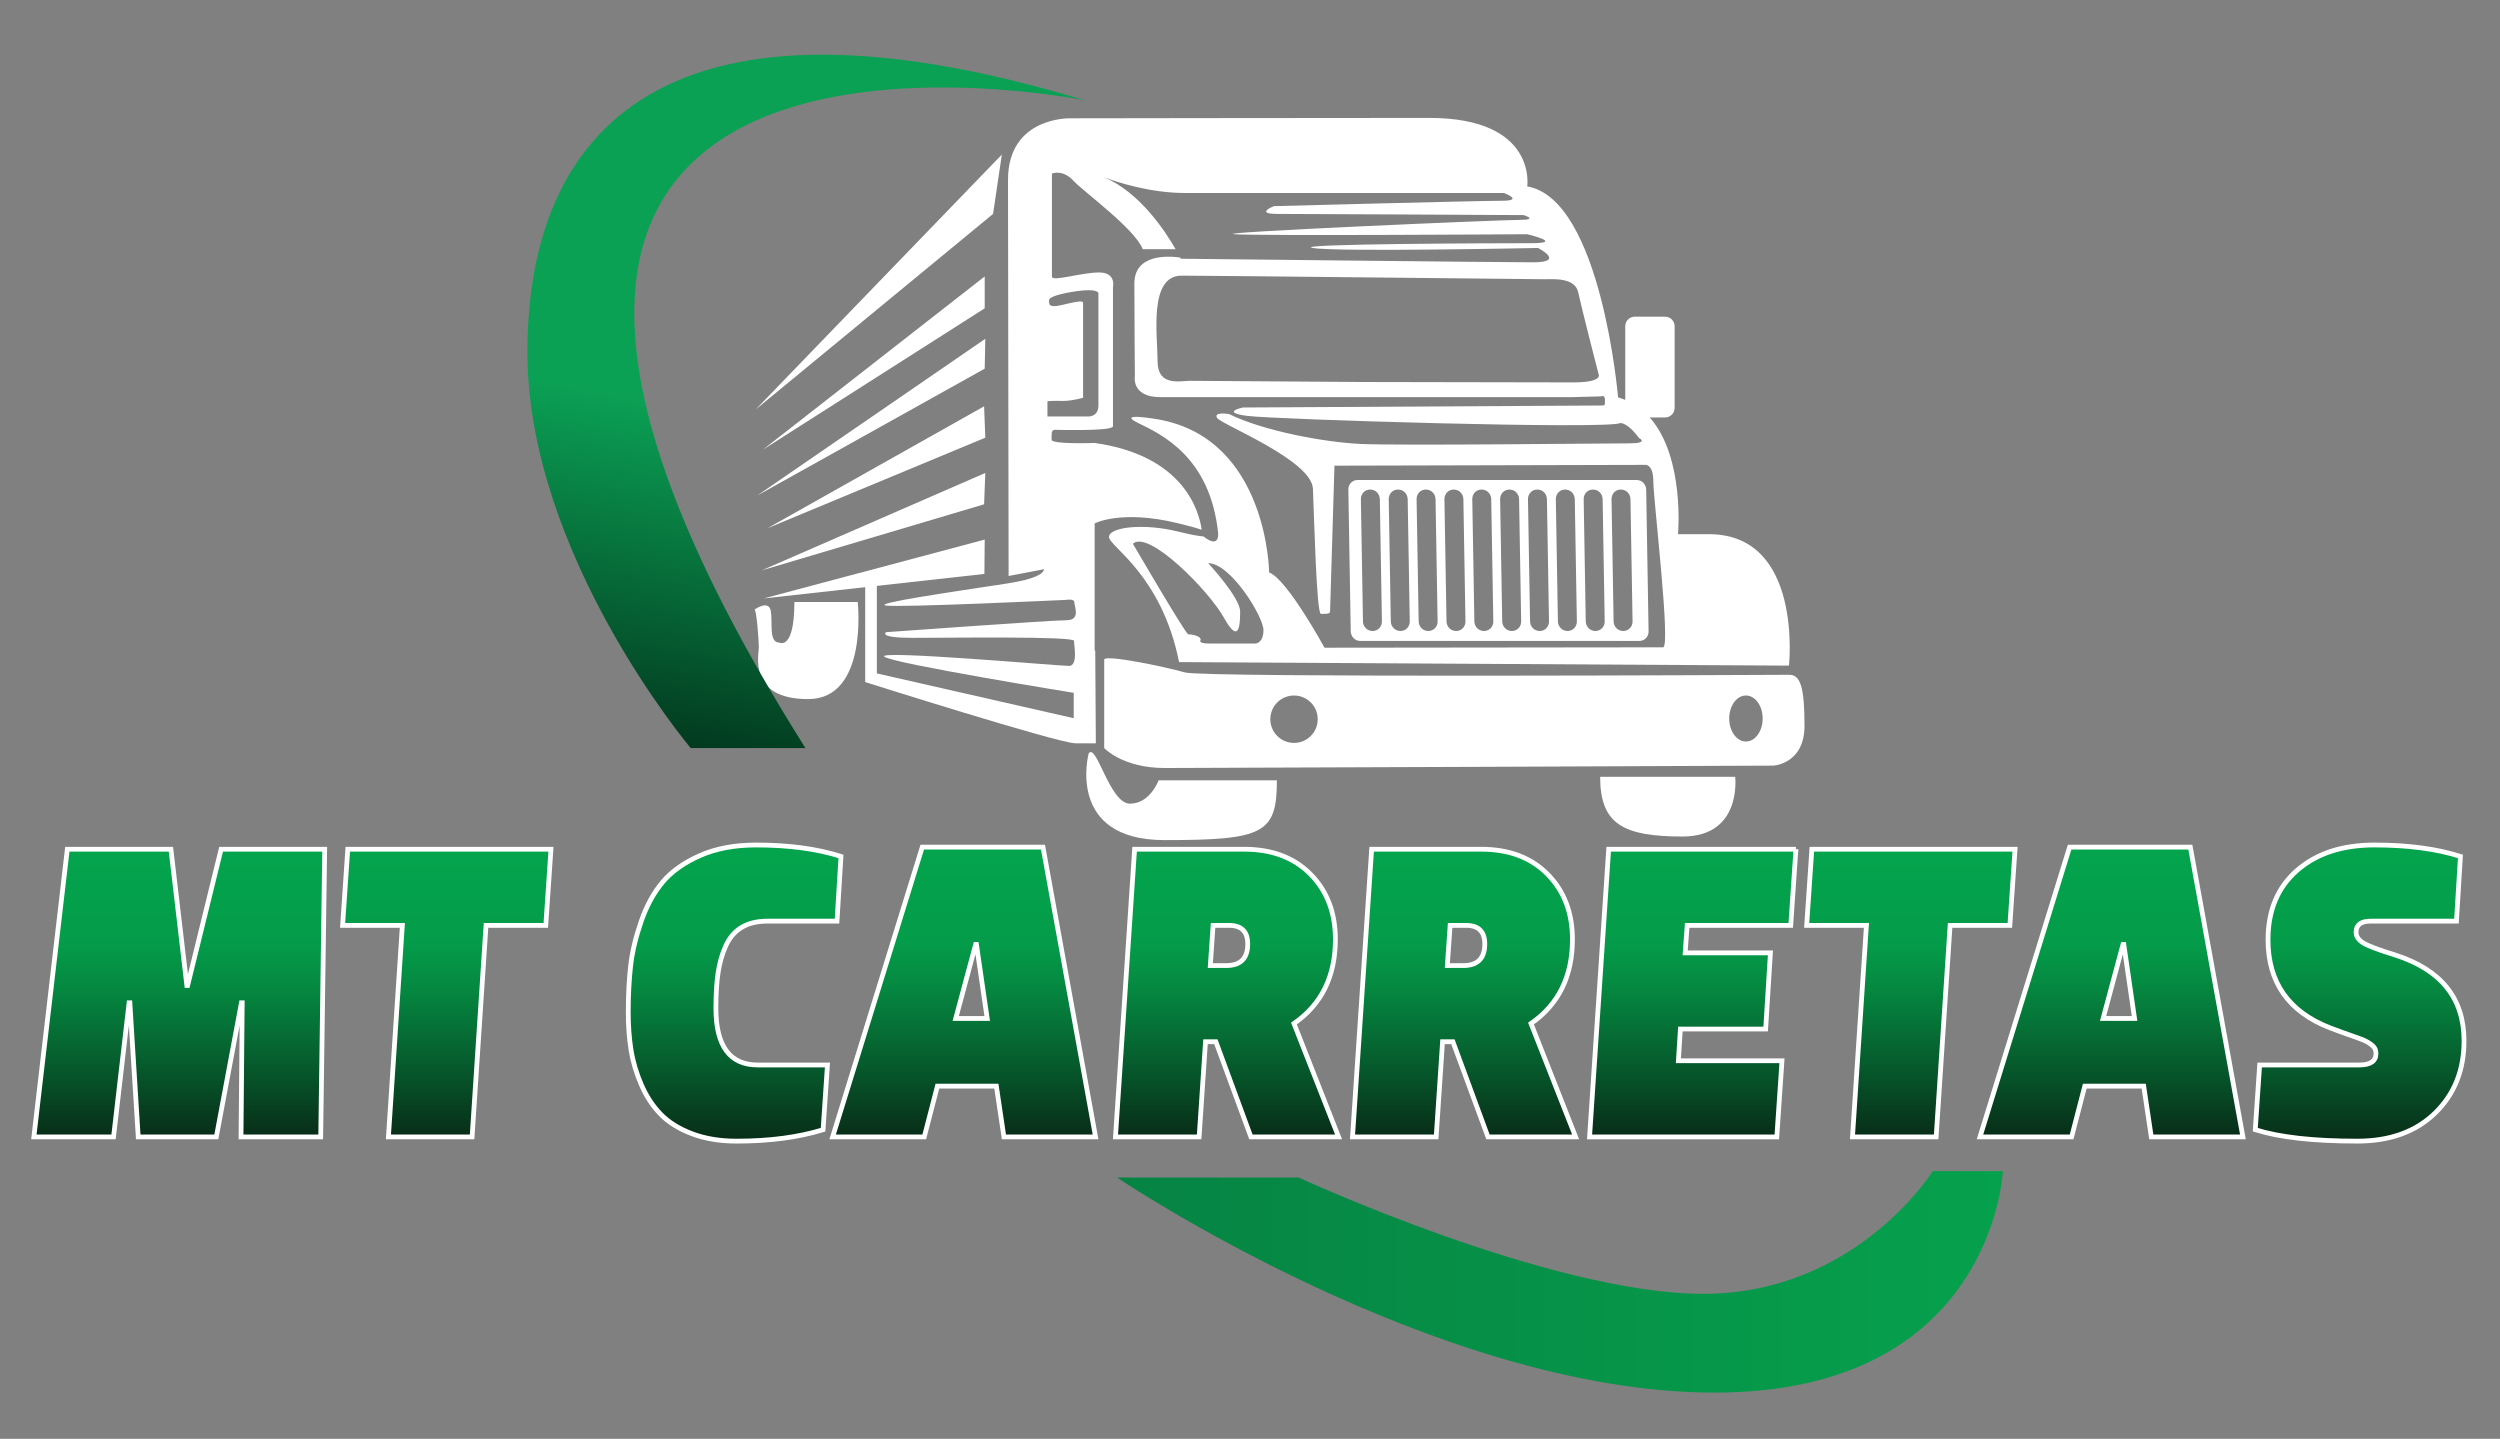 <?xml version="1.0" encoding="utf-8"?>
<!-- Generator: Adobe Illustrator 16.0.0, SVG Export Plug-In . SVG Version: 6.00 Build 0)  -->
<!DOCTYPE svg PUBLIC "-//W3C//DTD SVG 1.1//EN" "http://www.w3.org/Graphics/SVG/1.1/DTD/svg11.dtd">
<svg version="1.1" xmlns="http://www.w3.org/2000/svg" xmlns:xlink="http://www.w3.org/1999/xlink" x="0px" y="0px" width="523px"
	 height="301px" viewBox="0 0 523 301" enable-background="new 0 0 523 301" xml:space="preserve">
<rect x="0" y="0" width="523" height="301" fill="#808080" stroke="none"/>
<g id="Layer_1">
</g>
<g id="Layer_2">
	<g>
		<path fill="#FFFFFF" d="M227.75,157.625c0,0-4.875,18.125,15.875,18.125s23.5-1.375,23.5-12.5h-24.75c0,0-1.75,4.875-6,4.875
			S229.375,155.25,227.75,157.625z"/>
		<path fill="#FFFFFF" d="M334.75,162.5H363c0,0,1.5,12.5-11,12.5S334.75,172.375,334.75,162.5z"/>
		<path fill="#FFFFFF" d="M166.188,125.938h13.25c0,0,2.25,20.313-10.375,20.313s-10.313-9.313-10.313-10.75s-0.438-7.438-0.875-8
			c0,0,2.938-2.125,3.375,0.313s-0.5,6.625,1.813,6.625C163.063,134.438,166.188,136.125,166.188,125.938z"/>
		<path fill="#FFFFFF" d="M342.405,100.417h-58.423c-1.072,0-1.928,0.896-1.908,2l0.502,29.667c0.02,1.104,0.904,2,1.977,2h58.423
			c1.072,0,1.928-0.896,1.908-2l-0.502-29.667C344.362,101.312,343.478,100.417,342.405,100.417z M289.096,130
			c0.019,1.104-0.836,2-1.908,2h-0.08c-1.073,0-1.958-0.896-1.976-2l-0.435-25.583c-0.018-1.104,0.836-2,1.908-2h0.081
			c1.072,0,1.957,0.896,1.975,2L289.096,130z M294.922,130c0.019,1.104-0.837,2-1.909,2h-0.08c-1.072,0-1.957-0.896-1.976-2
			l-0.435-25.583c-0.018-1.104,0.837-2,1.909-2h0.081c1.072,0,1.957,0.896,1.976,2L294.922,130z M300.748,130
			c0.018,1.104-0.836,2-1.909,2h-0.08c-1.072,0-1.957-0.896-1.976-2l-0.434-25.583c-0.019-1.104,0.836-2,1.909-2h0.08
			c1.072,0,1.957,0.896,1.976,2L300.748,130z M306.574,130c0.018,1.104-0.836,2-1.908,2h-0.081c-1.072,0-1.957-0.896-1.976-2
			l-0.434-25.583c-0.019-1.104,0.836-2,1.908-2h0.08c1.073,0,1.957,0.896,1.976,2L306.574,130z M312.4,130
			c0.019,1.104-0.837,2-1.909,2h-0.081c-1.072,0-1.957-0.896-1.975-2l-0.435-25.583c-0.018-1.104,0.837-2,1.909-2h0.081
			c1.072,0,1.957,0.896,1.975,2L312.4,130z M318.227,130c0.019,1.104-0.837,2-1.909,2h-0.08c-1.073,0-1.957-0.896-1.976-2
			l-0.435-25.583c-0.018-1.104,0.837-2,1.909-2h0.081c1.072,0,1.957,0.896,1.976,2L318.227,130z M324.052,130
			c0.019,1.104-0.836,2-1.908,2h-0.08c-1.072,0-1.957-0.896-1.976-2l-0.435-25.583c-0.018-1.104,0.836-2,1.908-2h0.081
			c1.072,0,1.958,0.896,1.976,2L324.052,130z M329.879,130c0.018,1.104-0.836,2-1.909,2h-0.081c-1.072,0-1.957-0.896-1.975-2
			l-0.435-25.583c-0.018-1.104,0.836-2,1.909-2h0.08c1.072,0,1.957,0.896,1.976,2L329.879,130z M335.705,130
			c0.018,1.104-0.837,2-1.909,2h-0.081c-1.072,0-1.957-0.896-1.976-2l-0.434-25.583c-0.019-1.104,0.837-2,1.909-2h0.08
			c1.073,0,1.957,0.896,1.976,2L335.705,130z M341.531,130c0.018,1.104-0.837,2-1.909,2h-0.081c-1.072,0-1.957-0.896-1.975-2
			l-0.435-25.583c-0.019-1.104,0.837-2,1.908-2h0.082c1.072,0,1.957,0.896,1.974,2L341.531,130z"/>
		<polygon fill="#FFFFFF" points="209.583,32.333 207.75,44.75 158.083,85.667 		"/>
		<polygon fill="#FFFFFF" points="206,57.833 206,64.5 159.583,94.083 		"/>
		<polygon fill="#FFFFFF" points="206.125,70.875 206,77.125 158.375,103.688 		"/>
		<polygon fill="#FFFFFF" points="205.875,85 206.125,91.563 160.563,110.5 		"/>
		<polygon fill="#FFFFFF" points="206.125,98.938 205.875,105.5 159.375,119.313 		"/>
		<polygon fill="#FFFFFF" points="206,112.875 205.938,120.063 159.813,125.188 		"/>
		<path fill="#FFFFFF" d="M357.5,111.75h-6.458c0,0,1.458-16.106-5.918-24.417h3.21c1.104,0,2-0.896,2-2V68.25c0-1.104-0.896-2-2-2
			H342c-1.104,0-2,0.896-2,2v15.407c-0.481-0.199-0.978-0.382-1.5-0.532c0,0-3.5-41.458-19-44.125c0,0,2.167-14.333-20.5-14.333
			s-75.125,0.083-75.125,0.083s-13-0.375-13,12.875S211,120.5,211,120.5l7.418-1.418c-0.143,0.921-1.785,2.078-7.835,3.002
			c-12,1.833-27.583,4.083-25.333,4.583s37.667-1.167,37.667-1.167s1.833-0.333,1.833,0.5s1.417,3.75-1.667,3.75
			s-37.708,2.5-37.708,2.5s-1.875,1.188,5.625,1.188s33.688-0.375,33.688,0.625s0.875,5.25-1.063,5.25s-40.375-3.375-38.625-1.938
			s39.625,7.563,39.625,7.563v5.313l-41.188-9.375v-19.25L181,121.688v21c0,0,40.438,12.813,44,12.813h4.25l-0.124-19.396
			l-0.126-0.02V109.5c0,0,5.417-2.916,17.25-0.083c2.464,0.59,4.084,1.052,5.145,1.412c-0.519-3.766-3.637-15.512-22.395-18.162
			c0,0-9,0.333-9-0.667s-0.166-2.083,0.667-2.083s12.167,0.333,12.167-0.75s0-29.083,0-29.083S233.583,57,229.917,57
			s-9.875,2-9.854,0.875V36.313c0,0,2.25-0.938,4.438,1.438s12.813,10,14.563,14.375h6.867c-2.163-3.783-7.491-11.895-14.95-15.038
			c-0.552-0.208-0.854-0.337-0.854-0.337c0.288,0.104,0.572,0.219,0.854,0.337c2.378,0.899,9.411,3.288,17.021,3.288
			c9.375,0,66.625,0,66.625,0S319,42,314.125,42S266.5,43.125,266.5,43.125s-4.125,1.625,0.75,1.625s51.5,0.25,51.5,0.25
			s3.25,1-0.875,1s-65,2.625-59.625,3s61.25,0,61.25,0s7.875,1.875,0.875,1.875s-50.625,0.125-45.75,1s47.125,0,47.125,0
			s5.875,3-1,3S247,54.125,247,54.125s-0.044-0.092-0.124-0.25c-2.368-0.333-9.563-0.829-9.563,5.438
			c0,7.5,0.104,19.354,0.104,19.354s-0.834,4.417,5.333,4.417s85.917,0,85.917,0L335,82.917c0,0,0.75-0.417,0.75,0.75
			s0.084,1.167-0.916,1.167S260,85.25,260,85.25s-4.75,1,0.875,1.75S336.25,89.875,339,88.5c0,0,1.5-0.125,3.875,3.125
			c0,0,2.25,1.125-2.125,1.125s-48.375,0.5-56.125,0.125s-20.375-2.75-27.5-6.25c0,0-3.375-0.563-2.5,0.813
			s19.792,8.813,20.042,14.813s0.749,26.167,1.666,26.167s1.917,0.083,1.917-0.5s0.917-30.5,0.917-30.5l64.916-0.167
			c0,0,1.792-0.313,1.792,3.438s3.709,34.729,2.042,34.729s-70.833,0.083-70.833,0.083s-7.834-14.375-11.584-15.75
			c0,0-0.25-27.875-23.125-32c0,0-9.125-1.625-4.25,0.75s15.042,7.083,16.708,23c0,0,0.382,3.45-3.047,0.726
			c-1.001-0.077-2.585-0.342-5.12-0.976C239,109.333,232,110.333,232,112.333c0,1.985,10.998,7.835,14.666,26.178l127.584,0.739
			C374.25,139.25,377.25,111.75,357.5,111.75z M227.708,60.708c2.167,0,2.083,0.667,2.083,0.667s0,20.792,0,23.417
			s-2.375,2.333-2.375,2.333h-8.292V84c0-0.208,3.25-0.125,3.25-0.125c2.021,0,4.208-0.667,4.208-0.667s0-19,0-19.875
			s-4.708,0.708-5.833,0.708s-1.292-0.167-1.292-1.25S225.542,60.708,227.708,60.708z M329.083,80c-6.5,0-43.75-0.083-43.75-0.083
			s-34.417-0.25-36.417-0.25s-6.75,1.25-6.75-4.083s-1.917-17.917,5-17.917s74.25,0.75,76,0.75s6.334-0.417,7,2.75
			s4.25,17.083,4.25,17.083S335.583,80,329.083,80z M262.625,134.625c0,0-7.188,0-9.688,0s-1.75-0.75-1.75-0.75
			c0-1.063-2.625-1.188-2.625-1.188C247.938,132.5,237,113.75,237,113.75c3.313-3,15.938,9.875,19.063,15.5s3.375,1.625,3.375-1.313
			s-6.688-10.125-6.688-10.125c4.688,0,11.563,11.188,11.563,14S262.625,134.625,262.625,134.625z"/>
		<path fill="#FFFFFF" d="M374.334,141.167c-2.334,0-122.5,0.667-126.5-0.5S231,136.833,231,138v18.5c0,0,3.834,4.167,12.667,4.167
			s127.333-0.5,127.333-0.5s6.5-0.335,6.5-8.334C377.5,143.833,376.668,141.167,374.334,141.167z M270.709,155.417
			c-2.739,0-4.959-2.22-4.959-4.958c0-2.739,2.22-4.959,4.959-4.959c2.738,0,4.958,2.22,4.958,4.959
			C275.667,153.197,273.447,155.417,270.709,155.417z M365.25,155.125c-1.933,0-3.5-2.154-3.5-4.813s1.567-4.813,3.5-4.813
			s3.5,2.154,3.5,4.813S367.183,155.125,365.25,155.125z"/>
	</g>
	<linearGradient id="SVGID_1_" gradientUnits="userSpaceOnUse" x1="174.523" y1="9.785" x2="148.528" y2="157.21">
		<stop  offset="0.529" style="stop-color:#0BA155"/>
		<stop  offset="1" style="stop-color:#023A1F"/>
	</linearGradient>
	<path fill="url(#SVGID_1_)" d="M227,21c0,0-165-33.5-58.5,135.5h-24c0,0-34.167-40.5-34.167-82.833S134.5-7,227,21z"/>
	<linearGradient id="SVGID_2_" gradientUnits="userSpaceOnUse" x1="233.667" y1="268.167" x2="419" y2="268.167">
		<stop  offset="0" style="stop-color:#068343"/>
		<stop  offset="1" style="stop-color:#06A14D"/>
	</linearGradient>
	<path fill="url(#SVGID_2_)" d="M233.667,246.334h38c0,0,52.666,24.333,84.666,24.333s48-25.667,48-25.667H419
		c0,0-1.999,46.334-60.333,46.334S233.667,246.334,233.667,246.334z"/>
	<g>
		<linearGradient id="SVGID_3_" gradientUnits="userSpaceOnUse" x1="37.503" y1="177.659" x2="37.503" y2="237.841">
			<stop  offset="0" style="stop-color:#04A44D"/>
			<stop  offset="0.329" style="stop-color:#049C4A"/>
			<stop  offset="0.476" style="stop-color:#058941"/>
			<stop  offset="0.772" style="stop-color:#06572B"/>
			<stop  offset="1" style="stop-color:#082D18"/>
		</linearGradient>
		<path fill="url(#SVGID_3_)" stroke="#FFFFFF" stroke-miterlimit="10" d="M28.919,237.841l-1.75-28.056h-0.167l-3.25,28.056H7.083
			l7.001-60.182h21.669l3.334,28.498h0.167l7.001-28.498h21.669l-0.833,60.182H50.421l0.25-28.056h-0.167l-5.25,28.056H28.919z"/>
		<linearGradient id="SVGID_4_" gradientUnits="userSpaceOnUse" x1="93.467" y1="177.659" x2="93.467" y2="237.841">
			<stop  offset="0" style="stop-color:#04A44D"/>
			<stop  offset="0.329" style="stop-color:#049C4A"/>
			<stop  offset="0.476" style="stop-color:#058941"/>
			<stop  offset="0.772" style="stop-color:#06572B"/>
			<stop  offset="1" style="stop-color:#082D18"/>
		</linearGradient>
		<path fill="url(#SVGID_4_)" stroke="#FFFFFF" stroke-miterlimit="10" d="M114.178,193.59h-12.501l-2.917,44.251H81.258
			l2.917-44.251H71.673l1.083-15.931h42.505L114.178,193.59z"/>
		<linearGradient id="SVGID_5_" gradientUnits="userSpaceOnUse" x1="153.682" y1="176.774" x2="153.682" y2="238.726">
			<stop  offset="0" style="stop-color:#04A44D"/>
			<stop  offset="0.329" style="stop-color:#049C4A"/>
			<stop  offset="0.476" style="stop-color:#058941"/>
			<stop  offset="0.772" style="stop-color:#06572B"/>
			<stop  offset="1" style="stop-color:#082D18"/>
		</linearGradient>
		<path fill="url(#SVGID_5_)" stroke="#FFFFFF" stroke-miterlimit="10" d="M131.43,211.732c0-3.54,0.167-6.771,0.5-9.691
			c0.333-2.92,1.069-6.018,2.208-9.292c1.138-3.275,2.638-6.019,4.5-8.231c1.861-2.212,4.459-4.056,7.792-5.531
			c3.334-1.474,7.251-2.212,11.751-2.212c6.834,0,12.751,0.796,17.752,2.389l-0.833,13.541h-14.585c-2.112,0-3.89,0.429-5.334,1.283
			c-1.445,0.856-2.556,2.14-3.333,3.851c-0.779,1.712-1.32,3.6-1.625,5.664c-0.306,2.065-0.458,4.544-0.458,7.434
			c0,7.907,2.917,11.859,8.751,11.859h14.585l-0.917,13.541c-5.167,1.594-11.196,2.39-18.085,2.39c-3.5,0-6.613-0.517-9.334-1.549
			c-2.723-1.031-4.904-2.39-6.542-4.071c-1.64-1.681-2.987-3.73-4.042-6.15c-1.056-2.419-1.779-4.853-2.167-7.302
			C131.624,217.206,131.43,214.564,131.43,211.732z"/>
		<linearGradient id="SVGID_6_" gradientUnits="userSpaceOnUse" x1="201.688" y1="177.217" x2="201.688" y2="237.841">
			<stop  offset="0" style="stop-color:#04A44D"/>
			<stop  offset="0.329" style="stop-color:#049C4A"/>
			<stop  offset="0.476" style="stop-color:#058941"/>
			<stop  offset="0.772" style="stop-color:#06572B"/>
			<stop  offset="1" style="stop-color:#082D18"/>
		</linearGradient>
		<path fill="url(#SVGID_6_)" stroke="#FFFFFF" stroke-miterlimit="10" d="M218.19,177.217l11.001,60.624h-19.169l-1.583-10.62
			h-12.335l-2.75,10.62h-19.169l18.752-60.624H218.19z M204.105,197.572l-4.167,15.488h6.584l-2.25-15.488H204.105z"/>
		<linearGradient id="SVGID_7_" gradientUnits="userSpaceOnUse" x1="256.693" y1="177.659" x2="256.693" y2="237.841">
			<stop  offset="0" style="stop-color:#04A44D"/>
			<stop  offset="0.329" style="stop-color:#049C4A"/>
			<stop  offset="0.476" style="stop-color:#058941"/>
			<stop  offset="0.772" style="stop-color:#06572B"/>
			<stop  offset="1" style="stop-color:#082D18"/>
		</linearGradient>
		<path fill="url(#SVGID_7_)" stroke="#FFFFFF" stroke-miterlimit="10" d="M261.694,237.841l-7.334-19.913h-2.167l-1.333,19.913
			h-17.502l4-60.182h22.919c5.834,0,10.473,1.756,13.918,5.266c3.445,3.511,5.168,8.04,5.168,13.585
			c0,7.73-2.891,13.601-8.668,17.612l9.334,23.719H261.694z M257.11,193.59h-3.333l-0.583,8.407h3.333c3,0,4.5-1.504,4.5-4.514
			C261.027,194.888,259.721,193.59,257.11,193.59z"/>
		<linearGradient id="SVGID_8_" gradientUnits="userSpaceOnUse" x1="306.283" y1="177.659" x2="306.283" y2="237.841">
			<stop  offset="0" style="stop-color:#04A44D"/>
			<stop  offset="0.329" style="stop-color:#049C4A"/>
			<stop  offset="0.476" style="stop-color:#058941"/>
			<stop  offset="0.772" style="stop-color:#06572B"/>
			<stop  offset="1" style="stop-color:#082D18"/>
		</linearGradient>
		<path fill="url(#SVGID_8_)" stroke="#FFFFFF" stroke-miterlimit="10" d="M311.283,237.841l-7.334-19.913h-2.167l-1.333,19.913
			h-17.502l4-60.182h22.92c5.834,0,10.472,1.756,13.918,5.266c3.444,3.511,5.167,8.04,5.167,13.585c0,7.73-2.89,13.601-8.668,17.612
			l9.335,23.719H311.283z M306.7,193.59h-3.334l-0.584,8.407h3.334c3,0,4.501-1.504,4.501-4.514
			C310.617,194.888,309.311,193.59,306.7,193.59z"/>
		<linearGradient id="SVGID_9_" gradientUnits="userSpaceOnUse" x1="354.121" y1="177.659" x2="354.121" y2="237.841">
			<stop  offset="0" style="stop-color:#04A44D"/>
			<stop  offset="0.329" style="stop-color:#049C4A"/>
			<stop  offset="0.476" style="stop-color:#058941"/>
			<stop  offset="0.772" style="stop-color:#06572B"/>
			<stop  offset="1" style="stop-color:#082D18"/>
		</linearGradient>
		<path fill="url(#SVGID_9_)" stroke="#FFFFFF" stroke-miterlimit="10" d="M375.707,177.659l-1.083,15.931h-21.669l-0.417,5.752
			h17.836l-1.001,15.931h-17.835l-0.417,6.638h21.669l-1.083,15.931h-39.171l4-60.182H375.707z"/>
		<linearGradient id="SVGID_10_" gradientUnits="userSpaceOnUse" x1="399.752" y1="177.659" x2="399.752" y2="237.841">
			<stop  offset="0" style="stop-color:#04A44D"/>
			<stop  offset="0.329" style="stop-color:#049C4A"/>
			<stop  offset="0.476" style="stop-color:#058941"/>
			<stop  offset="0.772" style="stop-color:#06572B"/>
			<stop  offset="1" style="stop-color:#082D18"/>
		</linearGradient>
		<path fill="url(#SVGID_10_)" stroke="#FFFFFF" stroke-miterlimit="10" d="M420.462,193.59h-12.501l-2.917,44.251h-17.502
			l2.917-44.251h-12.502l1.084-15.931h42.505L420.462,193.59z"/>
		<linearGradient id="SVGID_11_" gradientUnits="userSpaceOnUse" x1="441.715" y1="177.217" x2="441.715" y2="237.841">
			<stop  offset="0" style="stop-color:#04A44D"/>
			<stop  offset="0.329" style="stop-color:#049C4A"/>
			<stop  offset="0.476" style="stop-color:#058941"/>
			<stop  offset="0.772" style="stop-color:#06572B"/>
			<stop  offset="1" style="stop-color:#082D18"/>
		</linearGradient>
		<path fill="url(#SVGID_11_)" stroke="#FFFFFF" stroke-miterlimit="10" d="M458.218,177.217l11.001,60.624H450.05l-1.584-10.62
			h-12.334l-2.751,10.62h-19.169l18.753-60.624H458.218z M444.133,197.572l-4.168,15.488h6.585l-2.251-15.488H444.133z"/>
		<linearGradient id="SVGID_12_" gradientUnits="userSpaceOnUse" x1="493.639" y1="176.774" x2="493.639" y2="238.726">
			<stop  offset="0" style="stop-color:#04A44D"/>
			<stop  offset="0.329" style="stop-color:#049C4A"/>
			<stop  offset="0.476" style="stop-color:#058941"/>
			<stop  offset="0.772" style="stop-color:#06572B"/>
			<stop  offset="1" style="stop-color:#082D18"/>
		</linearGradient>
		<path fill="url(#SVGID_12_)" stroke="#FFFFFF" stroke-miterlimit="10" d="M497.056,220.406c0-0.354-0.056-0.664-0.167-0.93
			s-0.306-0.516-0.583-0.752c-0.279-0.235-0.584-0.457-0.917-0.664c-0.333-0.206-0.806-0.428-1.417-0.664
			c-0.612-0.235-1.181-0.442-1.708-0.619c-0.529-0.177-1.279-0.442-2.251-0.797c-0.973-0.354-1.848-0.678-2.625-0.974
			c-8.613-3.363-12.918-9.498-12.918-18.408c0-6.136,2.027-10.975,6.084-14.515c4.055-3.54,9.445-5.31,16.169-5.31
			c7,0,13.001,0.796,18.002,2.389l-0.834,13.541h-17.919c-2.056,0-3.083,0.768-3.083,2.302c0,0.885,0.5,1.637,1.5,2.257
			c1,0.619,3.222,1.46,6.667,2.522c9.612,3.068,14.419,9.058,14.419,17.966c0,6.137-2.015,11.166-6.043,15.09
			s-9.459,5.885-16.293,5.885c-9.168,0-16.28-0.796-21.336-2.39l0.917-13.541h20.835
			C495.889,222.795,497.056,221.999,497.056,220.406z"/>
	</g>
</g>
</svg>
